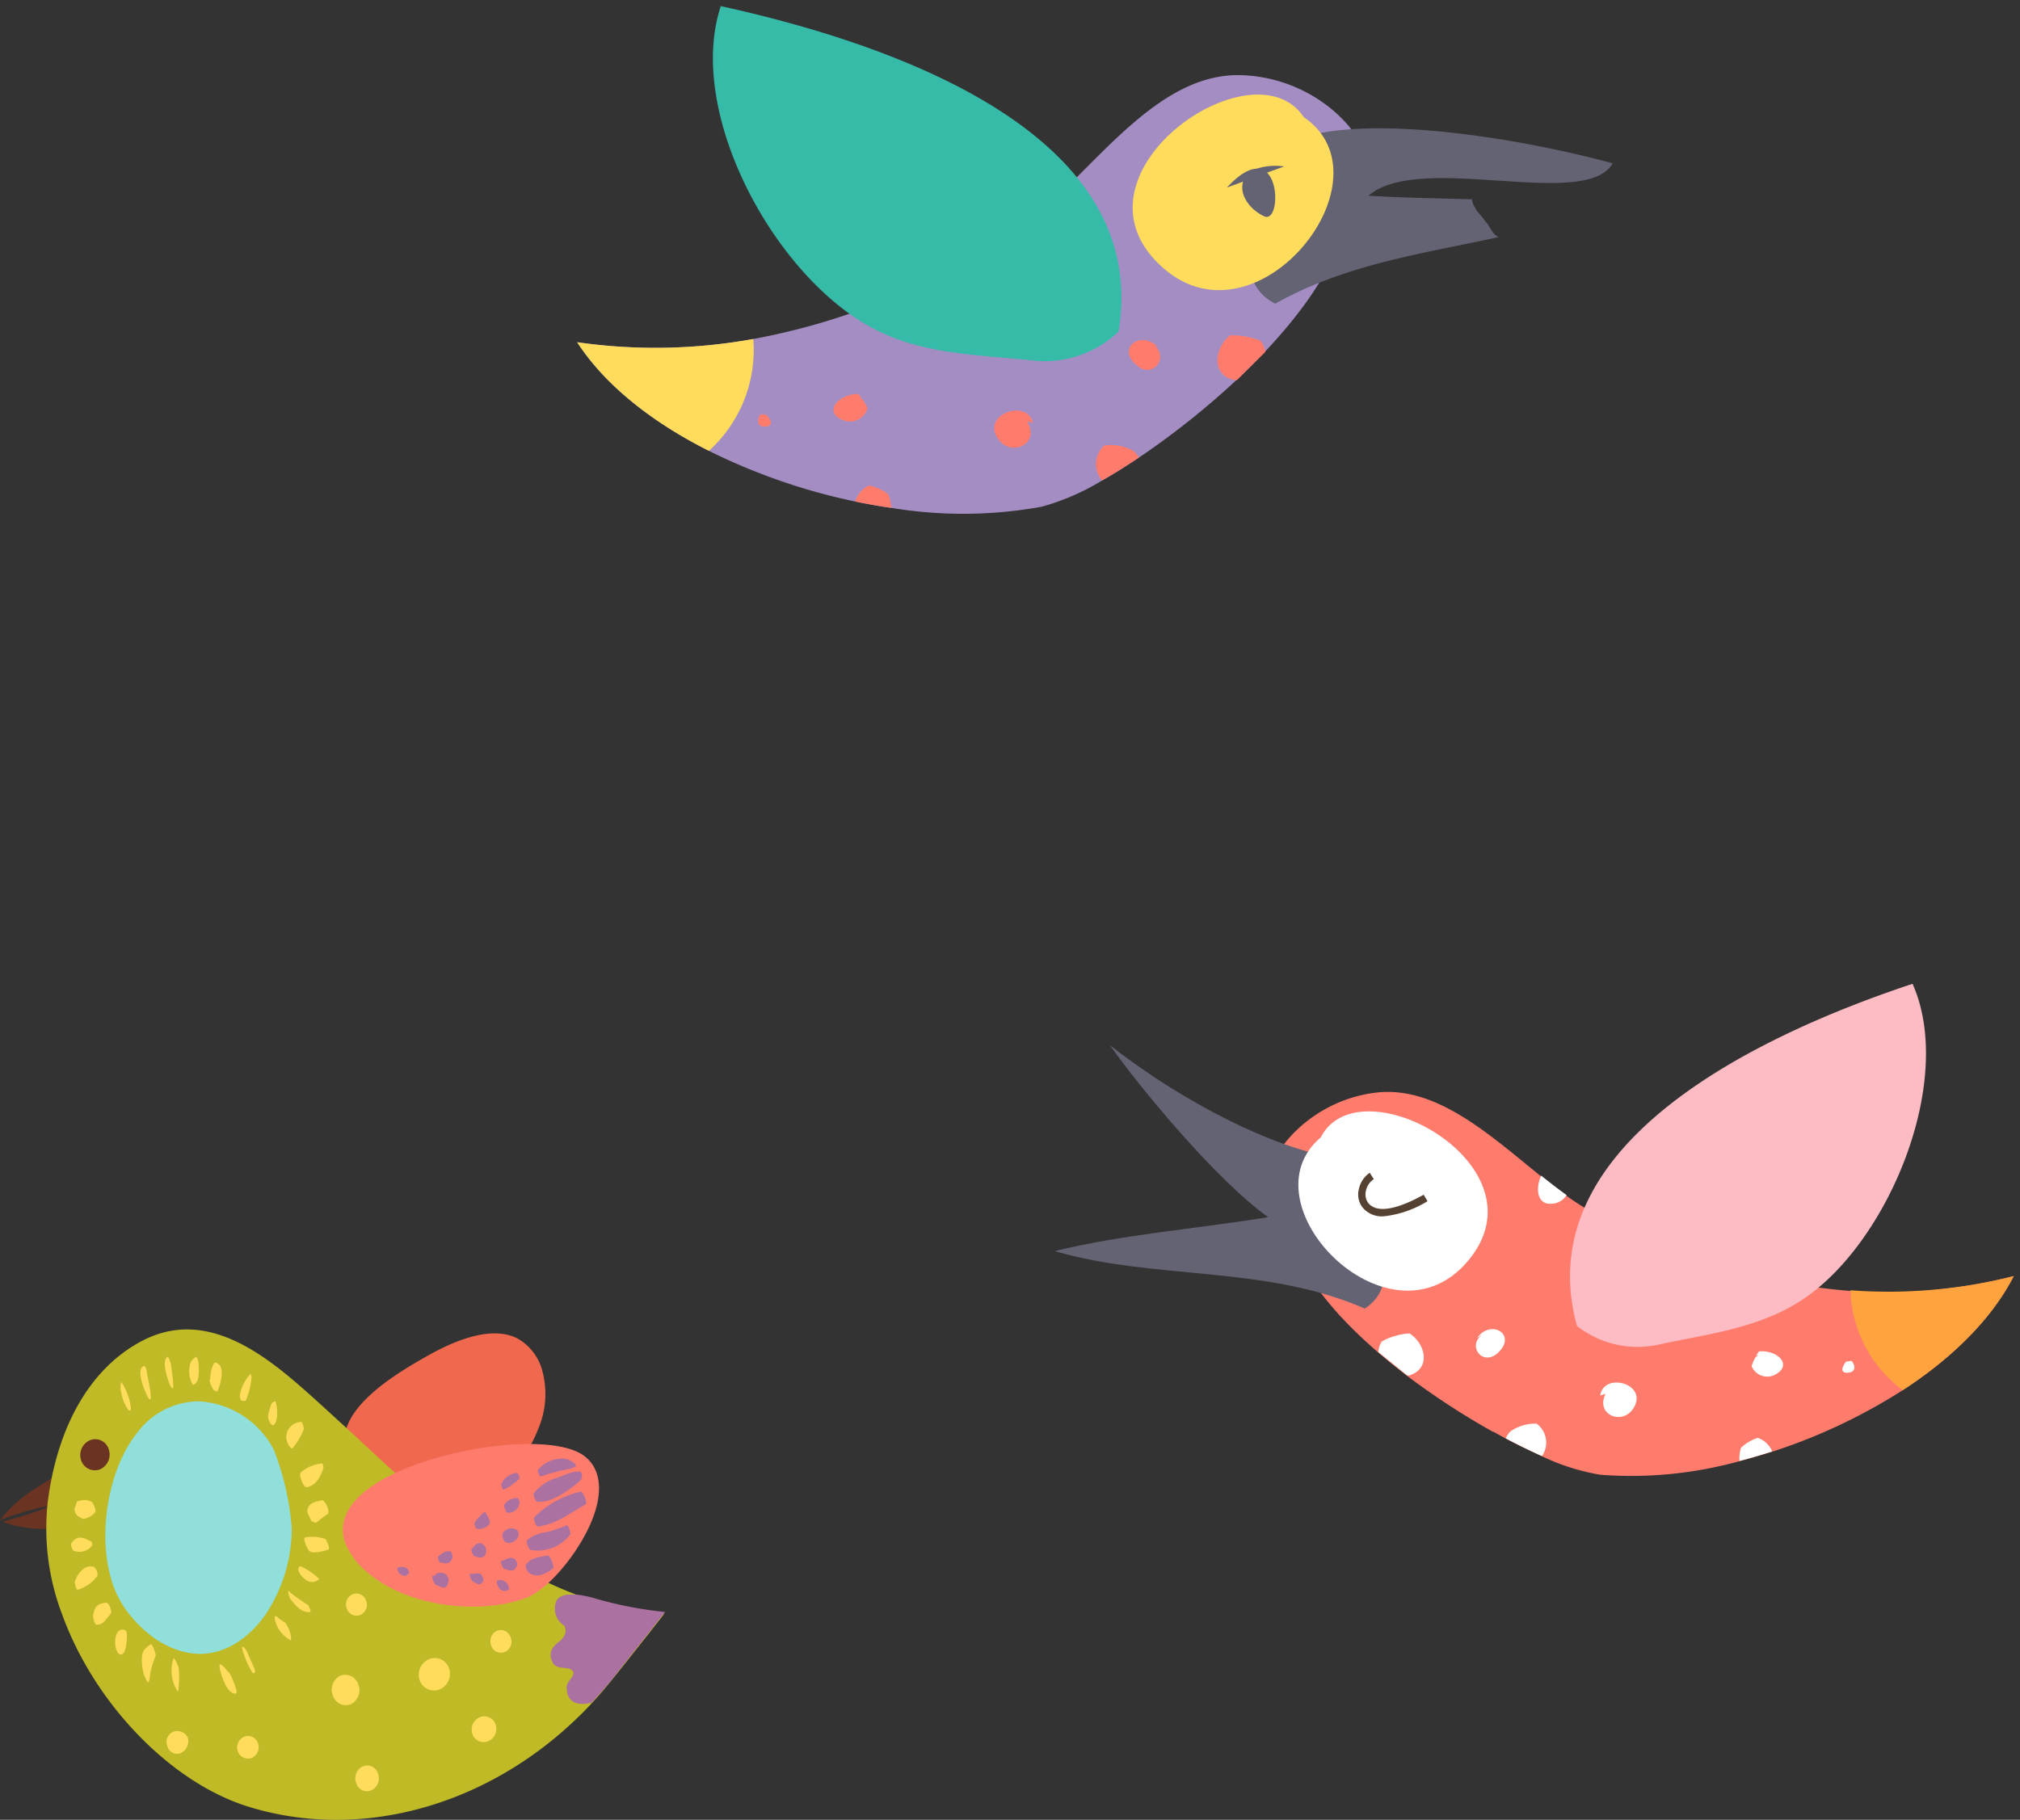 <svg xmlns="http://www.w3.org/2000/svg" viewBox="0 0 182 164" width="182" height="164"><rect x="0" y="0" width="182" height="164" fill="#333333" stroke="none"/><defs><style>.cls-1{fill:#6b3321;}.cls-2{fill:#f0694f;}.cls-3{fill:#bfba26;}.cls-4{fill:#90dfda;}.cls-5{fill:#ffdc5c;}.cls-6{fill:#ab71a0;}.cls-7{fill:#ff7c6d;}.cls-8{fill:#a48dc3;}.cls-9{fill:#636374;}.cls-10{fill:#36bba9;}.cls-11{fill:#fdbcc4;}.cls-12{fill:#fff;}.cls-13{fill:#ffa33f;}.cls-14{fill:#544132;}</style></defs><g id="bird"><g id="鳥"><path class="cls-1" d="M6.52,134.78l-.27.15a26.34,26.34,0,0,1-5.27,2l-.76.21.74.25a11.81,11.81,0,0,0,3.87.37c.76,0,1.54,0,2.23,0l.18,0Z"/><path class="cls-2" d="M48.46,128.85a8,8,0,0,0,.34-5.53,4.72,4.72,0,0,0-2.2-2.71c-1.87-.94-4.62-.39-8.16,1.62-2.19,1.25-8,4.51-7.35,8.13.07.27.12.52.21.77,1.36,3.77,7.14,3.74,9.91,3.73h.64L43.8,134C45.54,133.56,47.46,131.42,48.46,128.85Z"/><path class="cls-1" d="M6.49,135.41l-.3,0a26.88,26.88,0,0,0-5.44,1.3L0,137l.52-.64a13.49,13.49,0,0,1,3.14-2.51c.66-.42,1.33-.84,1.9-1.29l.13-.12Z"/><path class="cls-3" d="M54.23,152.48c1.47-1.73,5.29-6.63,5.33-6.67l.28-.37-.44,0c-11.35-1.07-19.49-8.63-27.37-16-1.09-1-2.18-2-3.28-3-4.13-3.73-9.76-8.84-15.95-5.6-4.56,2.39-7.59,7.51-8.49,14.45a21.74,21.74,0,0,0,1.28,10.18c2.91,8.07,9.82,15.21,16.83,17.36C33.4,166.21,45.88,162.15,54.23,152.48Z"/><path class="cls-4" d="M23.88,145.57a14.11,14.11,0,0,0,2.41-7.82,24.7,24.7,0,0,0-1.63-7.12A8.14,8.14,0,0,0,18,126.29a6.93,6.93,0,0,0-5.63,2.82c-2.71,3.37-3.68,9.56-2.16,13.79a8.9,8.9,0,0,0,1.12,2.15c1.89,2.59,4.36,4,6.78,4C20.25,149,22.26,147.8,23.88,145.57Z"/><path class="cls-5" d="M10.91,124.61a1.71,1.71,0,0,0,0,.84,4.14,4.14,0,0,0,.55,1.47c.22.33.38.26.32-.14a5.41,5.41,0,0,0-.74-2.07s-.13-.21-.17-.1Z"/><path class="cls-5" d="M13,123.11c-.86.2.07,2.31.28,2.72,0,.07.32.5.31.16,0-.81-.27-1.63-.37-2.43,0-.07-.12-.48-.22-.45Z"/><path class="cls-5" d="M15.08,122.29c-.54.35,0,1.86.14,2.3.07.18.16.45.34.53s-.15-2.15-.19-2.28-.19-.61-.29-.55Z"/><path class="cls-5" d="M17.66,122.29c-.63.33-.63,1-.6,1.6,0,.12.21,1,.4.89.59-.22.44-1.49.42-2,0-.06-.13-.55-.22-.5Z"/><path class="cls-5" d="M19.75,123c-.42-.42-.5-.12-.66.29a3.88,3.88,0,0,0-.15,1c-.19.12.23.92.34,1a1.39,1.39,0,0,1,.21.11s.07,0,.09,0c.26-.52.65-1.94.17-2.42Z"/><path class="cls-5" d="M22.6,123.79a3.69,3.69,0,0,0-1,2c0,.1.09.44.2.45l.33,0a.08.08,0,0,1,0,0,6,6,0,0,0,.53-2.2s-.1-.32-.13-.27Z"/><path class="cls-5" d="M24.79,126.28a.53.53,0,0,0-.36.28c0,.06-.37,1.11-.25,1.08-.13,0,.16.65.24.7a1,1,0,0,0,.2.12s0,0,0,0c.47-.33.38-1.48.25-2,0,0-.06-.23-.12-.22Z"/><path class="cls-5" d="M27.11,128.15a1.36,1.36,0,0,0-.84,2.39h.05a5.56,5.56,0,0,0,1.06-1.77c0-.11-.13-.65-.27-.63Z"/><path class="cls-5" d="M29,131.89a3.29,3.29,0,0,0-1.91.82c-.19.18.25,1.35.5,1.32.87-.1,1.33-1,1.56-1.78,0-.07-.06-.37-.15-.36Z"/><path class="cls-5" d="M29.09,135.18c-.65.16-1.25.2-1.4.92-.05.2.35,1,.41.92l0-.06a1.1,1.1,0,0,0-.33-.86l-.06,0c.12.32.22.64.34,1,.34,0,.24.29.6,0s.57-.45.86-.65-.24-1.26-.45-1.2Z"/><path class="cls-5" d="M29.24,138.67a3.66,3.66,0,0,0-1.77-.11c-.21.09.27,1.17.44,1.25-.44-.2.24.1.26.1a4.23,4.23,0,0,0,1.44-.28c.14,0-.18-.93-.37-1Z"/><path class="cls-5" d="M28.7,142.24a5.75,5.75,0,0,0-1.63-1.09s-.06,0-.07,0l-.11.19c-.08.13.13.49.21.59.43.55,1,.91,1.65.39,0,0,0-.11-.05-.12Z"/><path class="cls-5" d="M7,143.27A3.47,3.47,0,0,0,8.79,142a1,1,0,0,0-.29-.77c-.84-.31-1.52.55-1.77,1.35,0,.1.15.76.29.71Z"/><path class="cls-5" d="M8.22,135.33a1.32,1.32,0,0,0-.9-.11c-.6.08-.35.24-.6.67a.92.92,0,0,0,.28.74c.33.1.3.3.67.23a1.89,1.89,0,0,0,.89-.55c.15-.17-.17-.91-.34-1Z"/><path class="cls-5" d="M8.22,138.93c-.71-.38-1.24-.63-1.8.16-.08.12.1.64.24.67a1.42,1.42,0,0,0,1.67-.52c0-.05-.06-.28-.11-.31Z"/><path class="cls-5" d="M9.63,144.43c-.84.06-1.1.32-1.25,1.18,0,.16.13.81.33.81.67,0,.85-.57,1.28-1,.13-.14-.17-1-.36-.95Z"/><path class="cls-5" d="M11.27,146.9c-.87-.29-1,1-.84,1.59.05.15.14.48.3.57.68.36.72-1.47.7-1.77,0-.09-.06-.36-.16-.39Z"/><path class="cls-5" d="M13.56,148.2c-.42.31-.71.51-.76,1.05A4.21,4.21,0,0,0,13,151s.28.68.35.6c.19-.23.13-.57.2-.85a8.67,8.67,0,0,1,.46-1.5c.09-.17-.31-1.16-.44-1.07Z"/><path class="cls-5" d="M15.63,149.46a3.56,3.56,0,0,0,0,2.19c0,.09.4.91.43.75a10.15,10.15,0,0,0,.05-2c0-.2-.41-1.06-.46-.95Z"/><path class="cls-5" d="M20.67,150.78c-.28-.27-1.13-1.46-.84-.26.15.61.66,2.18,1.42,2.11.29,0-.44-1.71-.58-1.85Z"/><path class="cls-5" d="M21.91,148.91a9.24,9.24,0,0,0,.75,1.7s.14.23.2.18l.08-.06c.09-.07,0-.4-.07-.47-.17-.43-.39-.85-.56-1.29s-.71-1-.4-.06Z"/><path class="cls-5" d="M25.78,146.28a4.63,4.63,0,0,1-.86-.61.1.1,0,0,0-.1,0h-.05c-.07,0,0,.26,0,.29a2.78,2.78,0,0,0,1.46,1.88,2.55,2.55,0,0,0-.48-1.52Z"/><path class="cls-5" d="M26.18,144.1c.4.55,1,1.29,1.78,1.17.11,0-.16-.6-.22-.64A13.4,13.4,0,0,1,26,143.38c-.13-.16.06.6.15.72Z"/><path class="cls-6" d="M59.93,145.27a35.29,35.29,0,0,1-6.32-1.22c-.16-.05-2.9-.9-3.47.21a1.8,1.8,0,0,0,.71,2.25,1,1,0,0,1,.07.72,1.36,1.36,0,0,1-.5.67c-.37.32-1.18.86-.61,1.95.39.73,1.56.22,1.83.82.17.38-.58.87-.58,1.34-.05,2.15,2.24,1.43,2.24,1.43a33,33,0,0,0,2.59-3.05C57,149,59.93,145.27,59.93,145.27Z"/><path class="cls-5" d="M39.63,152.24a1.36,1.36,0,0,1-1.81-.8,1.52,1.52,0,0,1,.83-1.91,1.35,1.35,0,0,1,1.8.8A1.52,1.52,0,0,1,39.63,152.24Z"/><path class="cls-5" d="M44,156.91a1.06,1.06,0,0,1-1.43-.63,1.21,1.21,0,0,1,.65-1.52,1.07,1.07,0,0,1,1.43.64A1.21,1.21,0,0,1,44,156.91Z"/><path class="cls-5" d="M45.47,148.88a.93.93,0,0,1-1.22-.59,1.06,1.06,0,0,1,.53-1.33.93.93,0,0,1,1.22.59A1,1,0,0,1,45.47,148.88Z"/><path class="cls-5" d="M33.46,161.34a1,1,0,0,1-1.37-.66,1.17,1.17,0,0,1,.6-1.49,1,1,0,0,1,1.37.66A1.18,1.18,0,0,1,33.46,161.34Z"/><path class="cls-5" d="M31.6,153.59a1.24,1.24,0,0,1-1.62-.81,1.41,1.41,0,0,1,.69-1.77,1.24,1.24,0,0,1,1.62.81A1.41,1.41,0,0,1,31.6,153.59Z"/><path class="cls-5" d="M32.46,145.54a.92.92,0,0,1-1.21-.57,1,1,0,0,1,.53-1.3.91.91,0,0,1,1.2.57A1,1,0,0,1,32.46,145.54Z"/><path class="cls-5" d="M22.68,158.43a1,1,0,0,1-1.25-.58,1.07,1.07,0,0,1,.57-1.34.94.94,0,0,1,1.24.58A1.06,1.06,0,0,1,22.68,158.43Z"/><path class="cls-5" d="M16.27,158a.9.9,0,0,1-1.18-.61,1,1,0,0,1,.48-1.31,1.06,1.06,0,0,1,1.36.54A1.2,1.2,0,0,1,16.27,158Z"/><path class="cls-1" d="M9.79,130.59a1.27,1.27,0,0,0-1.7-.79,1.46,1.46,0,0,0-.77,1.83,1.3,1.3,0,0,0,1.71.78A1.46,1.46,0,0,0,9.79,130.59Z"/><path class="cls-7" d="M53.06,137.64c.64-1.35,1.26-3.32.68-4.93a3.18,3.18,0,0,0-1-1.42c-3-2.5-15-.68-19.72,3-1.85,1.46-2.52,3.09-1.92,4.76a7,7,0,0,0,2.16,2.78c3.37,2.82,9.56,3.79,14.09,2.2C49.16,143.38,51.71,140.51,53.06,137.64Z"/><path class="cls-6" d="M51.86,132a1.61,1.61,0,0,0-1.38-.55,2.86,2.86,0,0,0-2,1c-.09.08.15.65.24.62a14.61,14.61,0,0,1,1.7-.5c.32-.11,1.26-.19,1.47-.46,0,0,0-.11,0-.13Z"/><path class="cls-6" d="M52.28,132.63c-.73-.12-1.47.38-2.19.58a4.06,4.06,0,0,0-2,1.38c-.07.12.15.71.28.73,1.44.3,3.94-1.84,4-2C52.57,132.82,52.28,132.63,52.28,132.63Z"/><path class="cls-6" d="M52.35,134.42a8.64,8.64,0,0,0-4.21,2.31c-.11.12.16.86.32.84,1.6-.17,2.93-1.23,4.31-2,.18-.1-.23-1.17-.42-1.11Z"/><path class="cls-6" d="M51.05,137.46a13.21,13.21,0,0,1-1.8.62,3.22,3.22,0,0,0-1.75.71c-.14.12.15.86.3.89a3.7,3.7,0,0,0,3.57-1.38c.11-.12-.18-.9-.32-.84Z"/><path class="cls-6" d="M49.38,140.18c-.67.11-1.63.19-2,.85-.09.15.14.61.26.7.74.53,1.46.14,2.17-.37.18-.13-.23-1.21-.45-1.18Z"/><path class="cls-6" d="M46.58,132.74a1.75,1.75,0,0,0-1.42,1c0,.08.13.55.21.52a5.3,5.3,0,0,0,1.42-1c.07-.07-.11-.55-.21-.54Z"/><path class="cls-6" d="M46.63,135a1.41,1.41,0,0,0-1.18.58c-.1.13.14.75.29.75a1,1,0,0,0,1.07-.89c0-.09-.07-.43-.18-.44Z"/><path class="cls-6" d="M46.55,137.86a.92.92,0,0,0-1.29.38,1,1,0,0,0,.29.76.93.93,0,0,0,1.19-.66.65.65,0,0,0-.19-.48Z"/><path class="cls-6" d="M46.36,140.48c-.58-.25-.66.11-1.21.19-.09,0,.13.65.24.69.58.2.9.39,1.2-.28a.75.75,0,0,0-.23-.6Z"/><path class="cls-6" d="M45.62,142.61c-.33-.19-.49-.33-.83-.15-.14.08.16.73.27.78.35.18.43.22.78,0,.11-.07-.13-.57-.22-.62Z"/><path class="cls-6" d="M43.68,136.24a4.51,4.51,0,0,0-.93,1c-.06.09.12.53.23.54a1.23,1.23,0,0,0,1.11-.42c.21-.17-.34-1.15-.41-1.09Z"/><path class="cls-6" d="M43.66,139.31c-.49-.52-.88-.09-1.17.32-.07.1.13.55.23.59.66.31,1.18.14,1.06-.66a.45.45,0,0,0-.12-.25Z"/><path class="cls-6" d="M43.33,141.85c-.45-.14-.59,0-1,0-.08,0,.13.59.22.64.49.28.67.49,1,0,.07-.1-.14-.62-.25-.65Z"/><path class="cls-6" d="M40.58,139.81c-.49-.09-.7.16-1.11.47-.08.06.1.51.19.53.56.14.9.16,1.13-.46,0-.1-.1-.52-.21-.54Z"/><path class="cls-6" d="M40.2,141.91a.83.83,0,0,0-.59-.18c-.3,0-.35.25-.64.31-.11,0,.15.73.27.78.62.24,1,.57,1.18-.34a.77.77,0,0,0-.22-.57Z"/><path class="cls-6" d="M36.74,141.41a.8.8,0,0,0-.93-.1c-.09,0,.12.46.18.5.4.27.55.34.87-.06,0-.06-.06-.3-.12-.34Z"/><path class="cls-8" d="M52,30.84c2.54,3.92,6.82,7.25,11.87,9.79A54.73,54.73,0,0,0,77.07,45.2c1.08.22,2.16.42,3.24.57a39.57,39.57,0,0,0,13.52-.1A21.21,21.21,0,0,0,99.3,43.3c1.06-.6,2.18-1.3,3.32-2.07.37-.24.74-.5,1.11-.76l0,0a72.35,72.35,0,0,0,7.66-6.21c.89-.83,1.75-1.68,2.56-2.54,5-5.29,8.42-11,6.63-15l2.15,1.66c2.91-4.08-3.1-11.57-11.21-11.61-5.87,0-10.55,5.3-15,9.7-.76.74-1.51,1.46-2.26,2.12a25.08,25.08,0,0,1-2.07,1.66A61.28,61.28,0,0,1,67.87,30.55,49.38,49.38,0,0,1,52,30.84Z"/><path class="cls-9" d="M117.16,12.44l1.27,4.77q-.77-.11-1.5-.24l-4.17,5.4q-.65,3.57,2.14,5c6.33-3.57,13.31-4.51,20.11-6h0a1.7,1.7,0,0,1-.61-.59c-.1-.15-.2-.32-.29-.48,0,0,0,0,0,0-.32-.41-.63-.84-1-1.24a1.14,1.14,0,0,1-.18-.3,1.59,1.59,0,0,1-.3-.8c-3.2-.09-6.37-.14-9.33-.32,4.6-4,19.56,1.36,22-2.92C137.55,12.6,123.91,10.25,117.16,12.44Z"/><path class="cls-10" d="M100.78,29.88c3-18-20.66-26-35.84-29.33-3.09,9.42,4.47,23.62,13,28.64C82.65,32,88,31.94,93,32.48A9.59,9.59,0,0,0,100.78,29.88Z"/><path class="cls-5" d="M117.47,10.56c8.14,5.51-4.13,21.06-12.66,13.6C95.35,15.87,112.9,3.65,117.47,10.56Z"/><path class="cls-5" d="M52,30.84c2.54,3.92,6.82,7.25,11.87,9.79a12.26,12.26,0,0,0,4-10.08A49.38,49.38,0,0,1,52,30.84Z"/><path class="cls-9" d="M112,16.37l-1.45.53c1.13-1.22,2-1.68,2.68-1.7A5.56,5.56,0,0,1,115.7,15l-1.54.56c1.17,1.16.86,4.5-.29,3.92C112.42,18.77,111.67,17.41,112,16.37Z"/><path class="cls-7" d="M104.37,31.34l-.55-.27A1.18,1.18,0,1,1,102.53,33C100.42,31.45,102.82,29.62,104.37,31.34Z"/><path class="cls-7" d="M93.07,38.1,92.54,38c1.3,2-1.6,3.4-2.75,1.34S92.51,35.94,93.07,38.1Z"/><path class="cls-7" d="M77.3,35.5a2.56,2.56,0,0,1,.31.34l-.25,0a2,2,0,0,1,.32.12,4.15,4.15,0,0,1,.48.85,1.65,1.65,0,0,1-2.08,1.1C74.08,37.22,75.47,35.53,77.3,35.5Z"/><path class="cls-7" d="M78.31,43.75a4.56,4.56,0,0,1,1.72.79,4,4,0,0,1,.28,1.23c-1.08-.15-2.16-.35-3.24-.57a.13.13,0,0,1,0-.06A2.33,2.33,0,0,1,78.31,43.75Z"/><path class="cls-7" d="M110.81,30.23a5.58,5.58,0,0,1,1.3.08,6.08,6.08,0,0,1,1.47.41,2,2,0,0,1,.42,1l-2.56,2.54-.16,0C109.05,33.83,109.43,31.34,110.81,30.23Z"/><path class="cls-7" d="M99.49,40.15a4.22,4.22,0,0,1,2.64.49,2.44,2.44,0,0,1,.49.59c-1.14.77-2.26,1.47-3.32,2.07A2.25,2.25,0,0,1,99.49,40.15Z"/><path class="cls-7" d="M69,37.36c.42.38.77,1,0,1.08s-.84-.59-.48-1.09A3,3,0,0,1,69,37.36Z"/><path class="cls-7" d="M181.44,115c-2,3.9-5.59,7.41-10,10.28a50.85,50.85,0,0,1-11.78,5.55c-1,.31-2,.6-2.93.85a36.68,36.68,0,0,1-12.5,1.23,19.39,19.39,0,0,1-5.29-1.67c-1-.46-2.14-1-3.27-1.6-.36-.19-.73-.39-1.09-.6l-.06,0a69.13,69.13,0,0,1-7.68-5c-.9-.69-1.77-1.39-2.61-2.11-5.17-4.44-8.85-9.42-7.59-13.31l-1.82,1.76c-3.09-3.52,1.73-11.08,9.22-11.92,5.43-.61,10.27,3.9,14.83,7.57.77.61,1.53,1.21,2.29,1.75a23.45,23.45,0,0,0,2.08,1.34,56.49,56.49,0,0,0,23.49,7.22A46,46,0,0,0,181.44,115Z"/><path class="cls-9" d="M124.46,113l-4.38-4.62c-.44.13-.89.25-1.36.37l.7-4.57c-6.44-1.38-14.21-5.88-19.43-10,2.64,3.75,9.62,12.22,14.27,15.51-6.07,1-13.18,1.56-19.23,3.06,9.1,2.65,18.88,1.23,27.94,5.18C124.59,116.85,125.09,115.21,124.46,113Z"/><path class="cls-11" d="M142.08,119.49c-4.51-16.46,16.54-26.28,30.24-30.83,3.77,8.48-1.83,22.44-9.18,27.94-4.11,3.08-9.06,3.56-13.63,4.56A8.84,8.84,0,0,1,142.08,119.49Z"/><path class="cls-12" d="M119,102.5c-7,5.93,5.88,19.22,13,11.43C139.91,105.28,122.5,95.61,119,102.5Z"/><path class="cls-13" d="M181.44,115c-2,3.9-5.59,7.41-10,10.28a11.57,11.57,0,0,1-4.71-9A46,46,0,0,0,181.44,115Z"/><path class="cls-12" d="M133.08,120.58l.48-.31c-1.41,1,0,2.91,1.39,1.66C136.74,120.29,134.35,118.82,133.08,120.58Z"/><path class="cls-12" d="M144.18,125.76l.48-.15c-1,2,1.81,3,2.67,1S144.48,123.7,144.18,125.76Z"/><path class="cls-12" d="M141.15,107.7a1.65,1.65,0,0,1-1.34.78c-1.37.11-1.46-1.44-.95-2.53C139.63,106.56,140.39,107.16,141.15,107.7Z"/><path class="cls-12" d="M158.5,121.79a2.11,2.11,0,0,0-.26.35l.22,0a1.06,1.06,0,0,0-.28.15,3.86,3.86,0,0,0-.36.83,1.52,1.52,0,0,0,2,.82C161.63,123.09,160.18,121.64,158.5,121.79Z"/><path class="cls-12" d="M158.36,129.58a4.08,4.08,0,0,0-1.51.91,3.66,3.66,0,0,0-.13,1.17c1-.25,1.95-.54,2.93-.85a.14.14,0,0,0,0-.06A2.13,2.13,0,0,0,158.36,129.58Z"/><path class="cls-12" d="M127,120.17a4.71,4.71,0,0,0-1.2.2,5.38,5.38,0,0,0-1.31.53,2,2,0,0,0-.3.95l2.61,2.11.15,0C129,123.34,128.41,121.06,127,120.17Z"/><path class="cls-12" d="M138.45,128.3a3.91,3.91,0,0,0-2.39.72,2.51,2.51,0,0,0-.4.6c1.13.6,2.23,1.14,3.27,1.6A2.12,2.12,0,0,0,138.45,128.3Z"/><path class="cls-12" d="M166.33,122.71c-.34.4-.6,1.05.15,1s.72-.63.34-1.07Z"/><path class="cls-14" d="M124.71,109.61a2.25,2.25,0,0,1-1.95-.8,1.9,1.9,0,0,1-.35-1.53,2.39,2.39,0,0,1,1-1.59l.37.57a1.7,1.7,0,0,0-.73,1.14,1.31,1.31,0,0,0,.22,1c1.16,1.49,4.56-.5,5-.73l.35.58A9.43,9.43,0,0,1,124.71,109.61Z"/></g></g></svg>